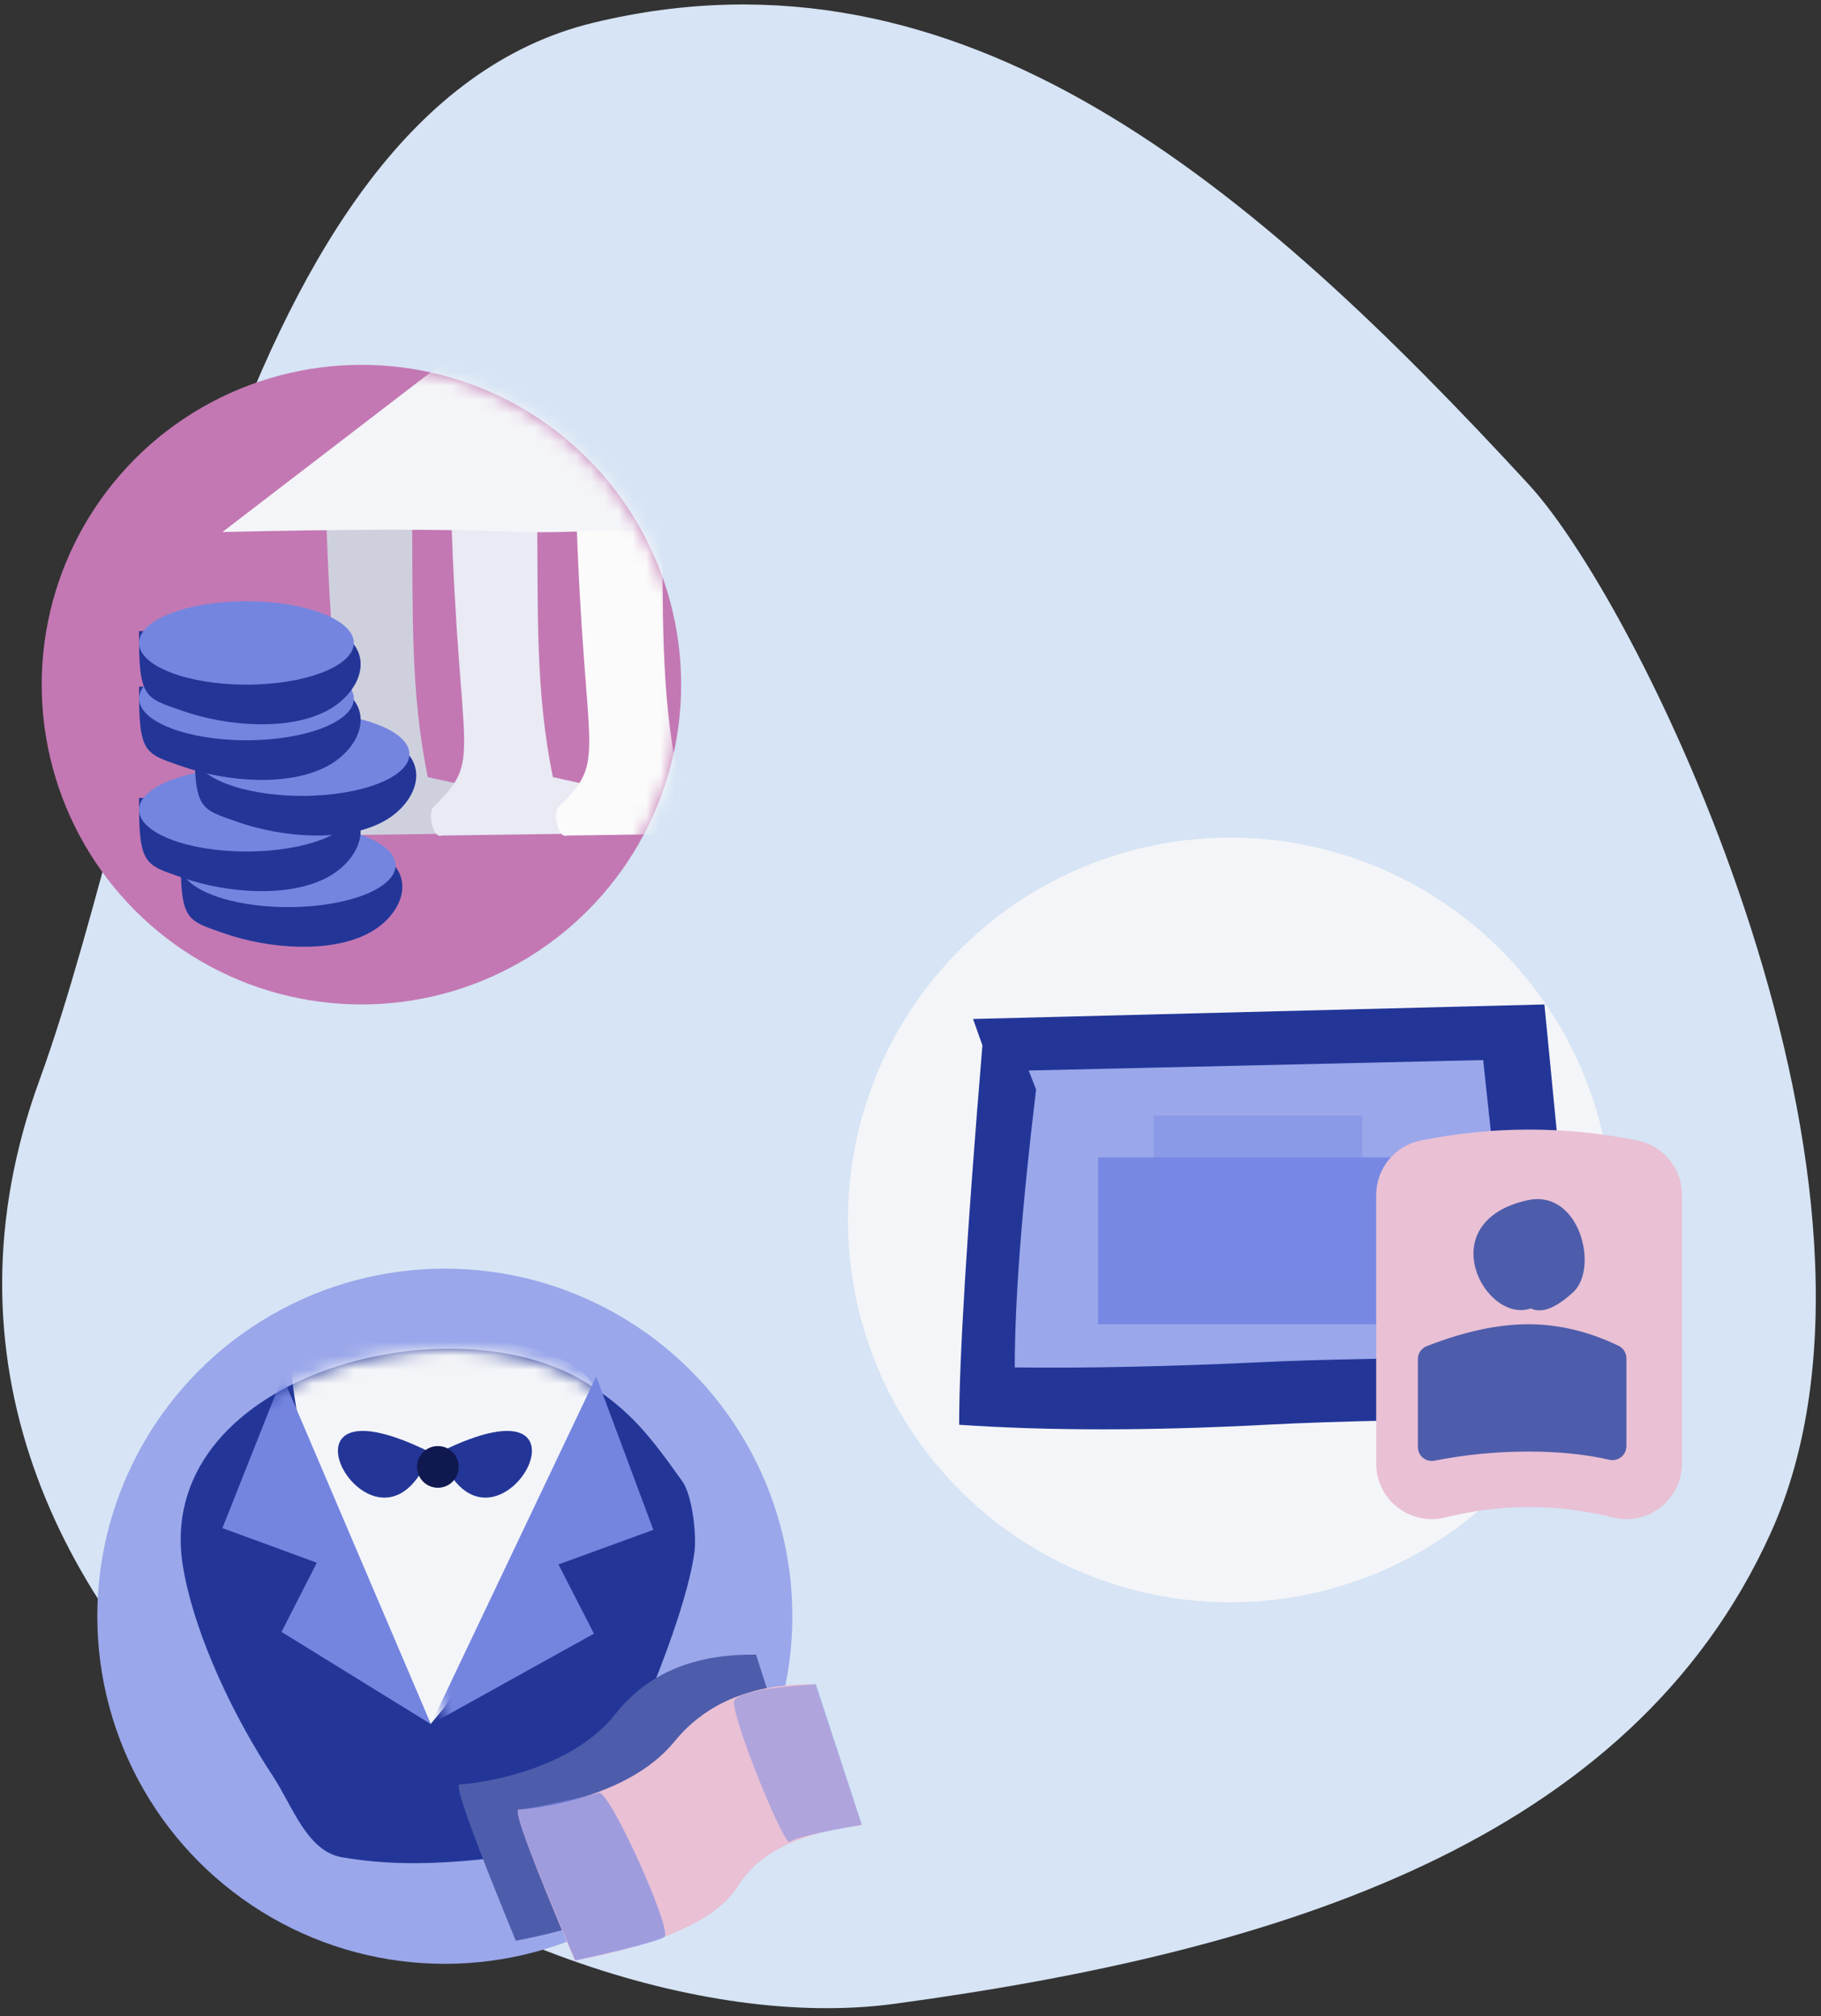 <?xml version="1.0" encoding="UTF-8"?>
<svg width="131px" height="145px" viewBox="0 0 131 145" version="1.1" xmlns="http://www.w3.org/2000/svg" xmlns:xlink="http://www.w3.org/1999/xlink">
    <rect x="0" y="0" width="131" height="145" fill="#333333" stroke="none"/>
    <!-- Generator: Sketch 53.2 (72643) - https://sketchapp.com -->
    <title>Path 86 + Path 88 + Path 89 + Path 93 Mask</title>
    <desc>Created with Sketch.</desc>
    <defs>
        <circle id="path-1" cx="23" cy="23" r="23"></circle>
        <circle id="path-3" cx="25" cy="25" r="25"></circle>
        <path d="M28.808,35.898 C22.768,36.523 17.582,37.603 11.598,36.574 C9.074,36.14 8.034,32.863 6.625,30.729 C3.87,26.559 1.065,20.761 0.192,15.843 C-2.253,2.076 19.263,-3.651 29.095,2.398 C32.384,4.422 33.84,6.396 36.084,9.536 C36.811,10.553 37.128,13.422 36.953,14.659 C36.393,18.622 33.679,25.701 28.808,35.898 Z" id="path-5"></path>
    </defs>
    <g id="5_seller_landing_page" stroke="none" stroke-width="1" fill="none" fill-rule="evenodd">
        <g id="5_seller_landing_page/1_1_it_biz_broker_seller_page_v_1_1" transform="translate(-334, -2085)">
            <g id="Path-86-+-Path-88-+-Path-89-+-Path-93-Mask" transform="translate(298, 2066)">
                <path d="M55.308,138.557 C45.099,116.62 15.697,79.51 29.721,56.579 C43.972,33.277 71.505,31.321 100.771,32.503 C113.131,33.002 156.977,48.424 166.415,73.553 C174.989,96.38 162.739,119.747 145.781,142.022 C128.822,164.297 73.26,177.13 55.308,138.557 Z" id="Mask" fill="#D6E4F5" fill-rule="nonzero" transform="translate(97.612, 97.74) rotate(-315) translate(-97.612, -97.74) "></path>
                <g id="Group-16" transform="translate(39, 45.24)">
                    <g id="Group-52">
                        <mask id="mask-2" fill="white">
                            <use xlink:href="#path-1"></use>
                        </mask>
                        <use id="Mask" fill="#C378B3" xlink:href="#path-1"></use>
                        <g mask="url(#mask-2)">
                            <g transform="translate(13, -3.001)">
                                <path d="M7.449,13.43 C8.013,31.737 9.807,31.225 6.153,34.837 C5.779,35.207 6.129,37.107 6.785,36.852 L16.897,36.713 C17.884,36.329 17.655,34.279 17.444,33.241 L14.771,32.651 C13.505,26.41 13.709,20.932 13.642,12.903 C13.625,10.793 10.144,13.037 8.395,13.104 L7.449,13.43 Z" id="Path-177" fill="#CFD0DE"></path>
                                <path d="M16.449,13.43 C17.013,31.737 18.807,31.225 15.153,34.837 C14.779,35.207 15.129,37.107 15.785,36.852 L25.897,36.713 C26.884,36.329 26.655,34.279 26.444,33.241 L23.771,32.651 C22.505,26.41 22.709,20.932 22.642,12.903 C22.625,10.793 19.144,13.037 17.395,13.104 L16.449,13.43 Z" id="Path-177-Copy" fill="#E9EAF4"></path>
                                <path d="M25.449,13.43 C26.013,31.737 27.807,31.225 24.153,34.837 C23.779,35.207 24.129,37.107 24.785,36.852 L34.897,36.713 C35.884,36.329 35.655,34.279 35.444,33.241 L32.771,32.651 C31.505,26.41 31.709,20.932 31.642,12.903 C31.625,10.793 28.144,13.037 26.395,13.104 L25.449,13.43 Z" id="Path-177-Copy-2" fill="#FBFBFB"></path>
                                <path d="M34.682,15.304 C29.344,14.498 26.013,15.214 20.597,14.994 C15.945,14.804 9.079,14.814 0,15.024 L18.414,0.902 C23.308,6.322 26.354,9.021 27.55,9 C27.849,8.995 33.689,10.302 36,14.56 L34.682,15.304 Z" id="Path-173" fill="#F4F5F8"></path>
                            </g>
                        </g>
                    </g>
                    <g id="Group-32" transform="translate(7, 17)" fill-rule="nonzero">
                        <path d="M3.001,18.15 C2.979,22.993 3.392,22.93 6.092,23.875 C9.357,25.018 13.777,25.33 16.523,23.875 C18.945,22.593 20.119,19.7 17.307,18.15" id="Path-22" fill="#233698"></path>
                        <ellipse id="Oval" fill="#7485E0" cx="10.728" cy="19" rx="7.727" ry="3"></ellipse>
                        <path d="M0.001,14.15 C-0.021,18.993 0.392,18.93 3.092,19.875 C6.357,21.018 10.777,21.33 13.523,19.875 C15.945,18.593 17.119,15.7 14.307,14.15" id="Path-22-Copy" fill="#233698"></path>
                        <ellipse id="Oval-Copy-4" fill="#7485E0" cx="7.728" cy="15" rx="7.727" ry="3"></ellipse>
                        <path d="M4.001,10.15 C3.979,14.993 4.392,14.93 7.092,15.875 C10.357,17.018 14.777,17.33 17.523,15.875 C19.945,14.593 21.119,11.7 18.307,10.15" id="Path-22-Copy-4" fill="#233698"></path>
                        <ellipse id="Oval-Copy-7" fill="#7485E0" cx="11.728" cy="11" rx="7.727" ry="3"></ellipse>
                        <path d="M0.001,6.15 C-0.021,10.993 0.392,10.93 3.092,11.875 C6.357,13.018 10.777,13.33 13.523,11.875 C15.945,10.593 17.119,7.7 14.307,6.15" id="Path-22-Copy-7" fill="#233698"></path>
                        <ellipse id="Oval-Copy-10" fill="#7485E0" cx="7.728" cy="7" rx="7.727" ry="3"></ellipse>
                        <path d="M0.001,2.15 C-0.021,6.993 0.392,6.93 3.092,7.875 C6.357,9.018 10.777,9.33 13.523,7.875 C15.945,6.593 17.119,3.7 14.307,2.15" id="Path-22-Copy-10" fill="#233698"></path>
                        <ellipse id="Oval-Copy-13" fill="#7485E0" cx="7.728" cy="3" rx="7.727" ry="3"></ellipse>
                    </g>
                </g>
                <g id="Group-15" transform="translate(97, 79.24)">
                    <circle id="Oval-2" fill="#F4F5F8" cx="27.5" cy="27.5" r="27.5"></circle>
                    <path d="M9.673,14.944 C8.558,28.384 8,37.48 8,42.23 C14.408,42.667 21.753,42.667 30.034,42.23 C35.133,41.96 42.789,41.802 53,41.755 L50.103,12 L9,13.045 L9.673,14.944 Z" id="Path-5" fill="#233698"></path>
                    <path d="M13.535,18.116 C12.512,26.587 12,33.249 12,38.105 C17.234,38.168 23.144,38.042 29.732,37.728 C33.788,37.534 39.877,37.42 48,37.387 L45.696,16 L13,16.751 L13.535,18.116 Z" id="Path-5-Copy" fill="#9AA7EA"></path>
                    <rect id="Rectangle" fill="#7788E3" x="18" y="23" width="26" height="12"></rect>
                    <rect id="Rectangle-Copy" fill="#7788E3" opacity="0.4" x="22" y="20" width="15" height="12"></rect>
                    <path d="M41.212,21.782 C43.808,21.261 46.404,21 49,21 C51.596,21 54.192,21.261 56.788,21.782 L56.788,21.782 C58.656,22.157 60,23.798 60,25.704 L60,45.015 C60,47.224 58.209,49.015 56,49.015 C55.674,49.015 55.35,48.975 55.034,48.897 C53.022,48.396 51.011,48.146 49,48.146 C46.989,48.146 44.978,48.396 42.966,48.897 L42.966,48.897 C40.823,49.43 38.652,48.125 38.118,45.981 C38.04,45.665 38,45.341 38,45.015 L38,25.704 C38,23.798 39.344,22.157 41.212,21.782 Z" id="Rectangle" fill="#E9C0D4" fill-rule="nonzero"></path>
                    <path d="M49.13,33.862 C45.806,34.999 41.928,27.663 48.85,26.088 C52.64,25.225 54.054,30.974 52.169,32.699 C50.912,33.849 49.899,34.237 49.13,33.862 Z" id="Path-46" fill="#4E5DAB" fill-rule="nonzero"></path>
                    <path d="M41.636,36.575 C44.322,35.525 46.76,35 48.95,35 C51.121,35 53.281,35.516 55.432,36.547 L55.432,36.547 C55.779,36.713 56,37.064 56,37.449 L56,43.771 C56,44.324 55.552,44.771 55,44.771 C54.925,44.771 54.85,44.763 54.777,44.746 C53.06,44.353 51.118,44.156 48.95,44.156 C46.662,44.156 44.41,44.375 42.194,44.813 L42.194,44.813 C41.652,44.92 41.126,44.568 41.019,44.026 C41.006,43.962 41,43.897 41,43.832 L41,37.506 C41,37.094 41.252,36.725 41.636,36.575 Z" id="Rectangle" fill="#4E5DAB" fill-rule="nonzero"></path>
                </g>
                <g id="Group-9" transform="translate(43, 110)">
                    <g id="Group-13" transform="translate(0, 0.24)">
                        <mask id="mask-4" fill="white">
                            <use xlink:href="#path-3"></use>
                        </mask>
                        <use id="Oval-Copy-14" fill="#9AA7EA" xlink:href="#path-3"></use>
                        <g id="Path-180" mask="url(#mask-4)">
                            <g transform="translate(6, 5.76)">
                                <mask id="mask-6" fill="white">
                                    <use xlink:href="#path-5"></use>
                                </mask>
                                <use id="Mask" stroke="none" fill="#233698" fill-rule="evenodd" xlink:href="#path-5"></use>
                                <path d="M17.968,27 C13.068,18.204 9.432,13.134 8.012,2.226 C7.393,-2.527 31.037,-2.151 29.965,4.173 C29.263,8.31 27.213,12.146 25.301,15.901 C23.518,19.403 21.054,22.531 18.93,25.846 L17.968,27 Z" id="Path-180" stroke="none" fill="#F4F5F8" fill-rule="evenodd" mask="url(#mask-6)"></path>
                                <polygon id="Path-178" stroke="none" fill="#7485E0" fill-rule="evenodd" mask="url(#mask-6)" points="3 12.902 9.793 15.391 7.253 20.368 18 27 7.328 2"></polygon>
                                <polygon id="Path-178-Copy" stroke="none" fill="#7485E0" fill-rule="evenodd" mask="url(#mask-6)" transform="translate(26, 14.5) scale(-1, 1) translate(-26, -14.5) " points="18 13.027 24.825 15.515 22.273 20.492 34 27 22.11 2"></polygon>
                                <path d="M16.966,10.755 C5.802,12.956 15.656,-3.852 16.517,10.954" id="Path-179" stroke="none" fill="#233698" fill-rule="evenodd" mask="url(#mask-6)" transform="translate(14.323, 7.874) rotate(-60) translate(-14.323, -7.874) "></path>
                                <path d="M24.895,10.755 C13.731,12.956 23.585,-3.852 24.446,10.954" id="Path-179-Copy" stroke="none" fill="#233698" fill-rule="evenodd" mask="url(#mask-6)" transform="translate(22.252, 7.874) scale(-1, 1) rotate(-60) translate(-22.252, -7.874) "></path>
                                <circle id="Oval" stroke="none" fill="#10194F" fill-rule="evenodd" mask="url(#mask-6)" cx="18.5" cy="8.5" r="1.5"></circle>
                            </g>
                        </g>
                        <g id="Group-12" transform="translate(26, 27.76)">
                            <path d="M21.389,0.002 C16.934,-0.062 13.561,1.361 11.271,4.273 C7.836,8.641 0.643,9.336 0.064,9.336 C-0.321,9.336 1.026,13.085 4.107,20.581 C10.459,19.351 14.377,17.496 15.862,15.015 C17.347,12.534 20.312,11.032 24.756,10.508 L21.389,0.002 Z" id="Path-2" fill="#4E5DAB"></path>
                            <path d="M25.633,2.131 C21.178,2.069 17.805,3.443 15.515,6.255 C12.08,10.472 4.886,11.144 4.308,11.144 C3.923,11.144 5.27,14.762 8.35,22 C14.703,20.813 18.621,19.021 20.106,16.626 C21.591,14.231 24.556,12.781 29,12.275 L25.633,2.131 Z" id="Path-2" fill="#E9C0D4"></path>
                            <path d="M10.069,9.94 C9.303,10.187 4.892,11.139 4.309,11.139 C3.92,11.139 5.279,14.759 8.387,22 C12.235,21.149 14.37,20.585 14.794,20.309 C15.429,19.894 10.834,9.693 10.069,9.94 Z" id="Path-2" fill="#7788E3" opacity="0.642"></path>
                            <path d="M25.699,2.129 C22.02,2.373 20.063,2.765 19.827,3.306 C19.474,4.116 23.42,13.876 23.828,13.472 C24.101,13.202 25.825,12.791 29,12.24 L25.699,2.129 Z" id="Path-2" fill="#7788E3" opacity="0.501"></path>
                        </g>
                    </g>
                </g>
            </g>
        </g>
    </g>
</svg>